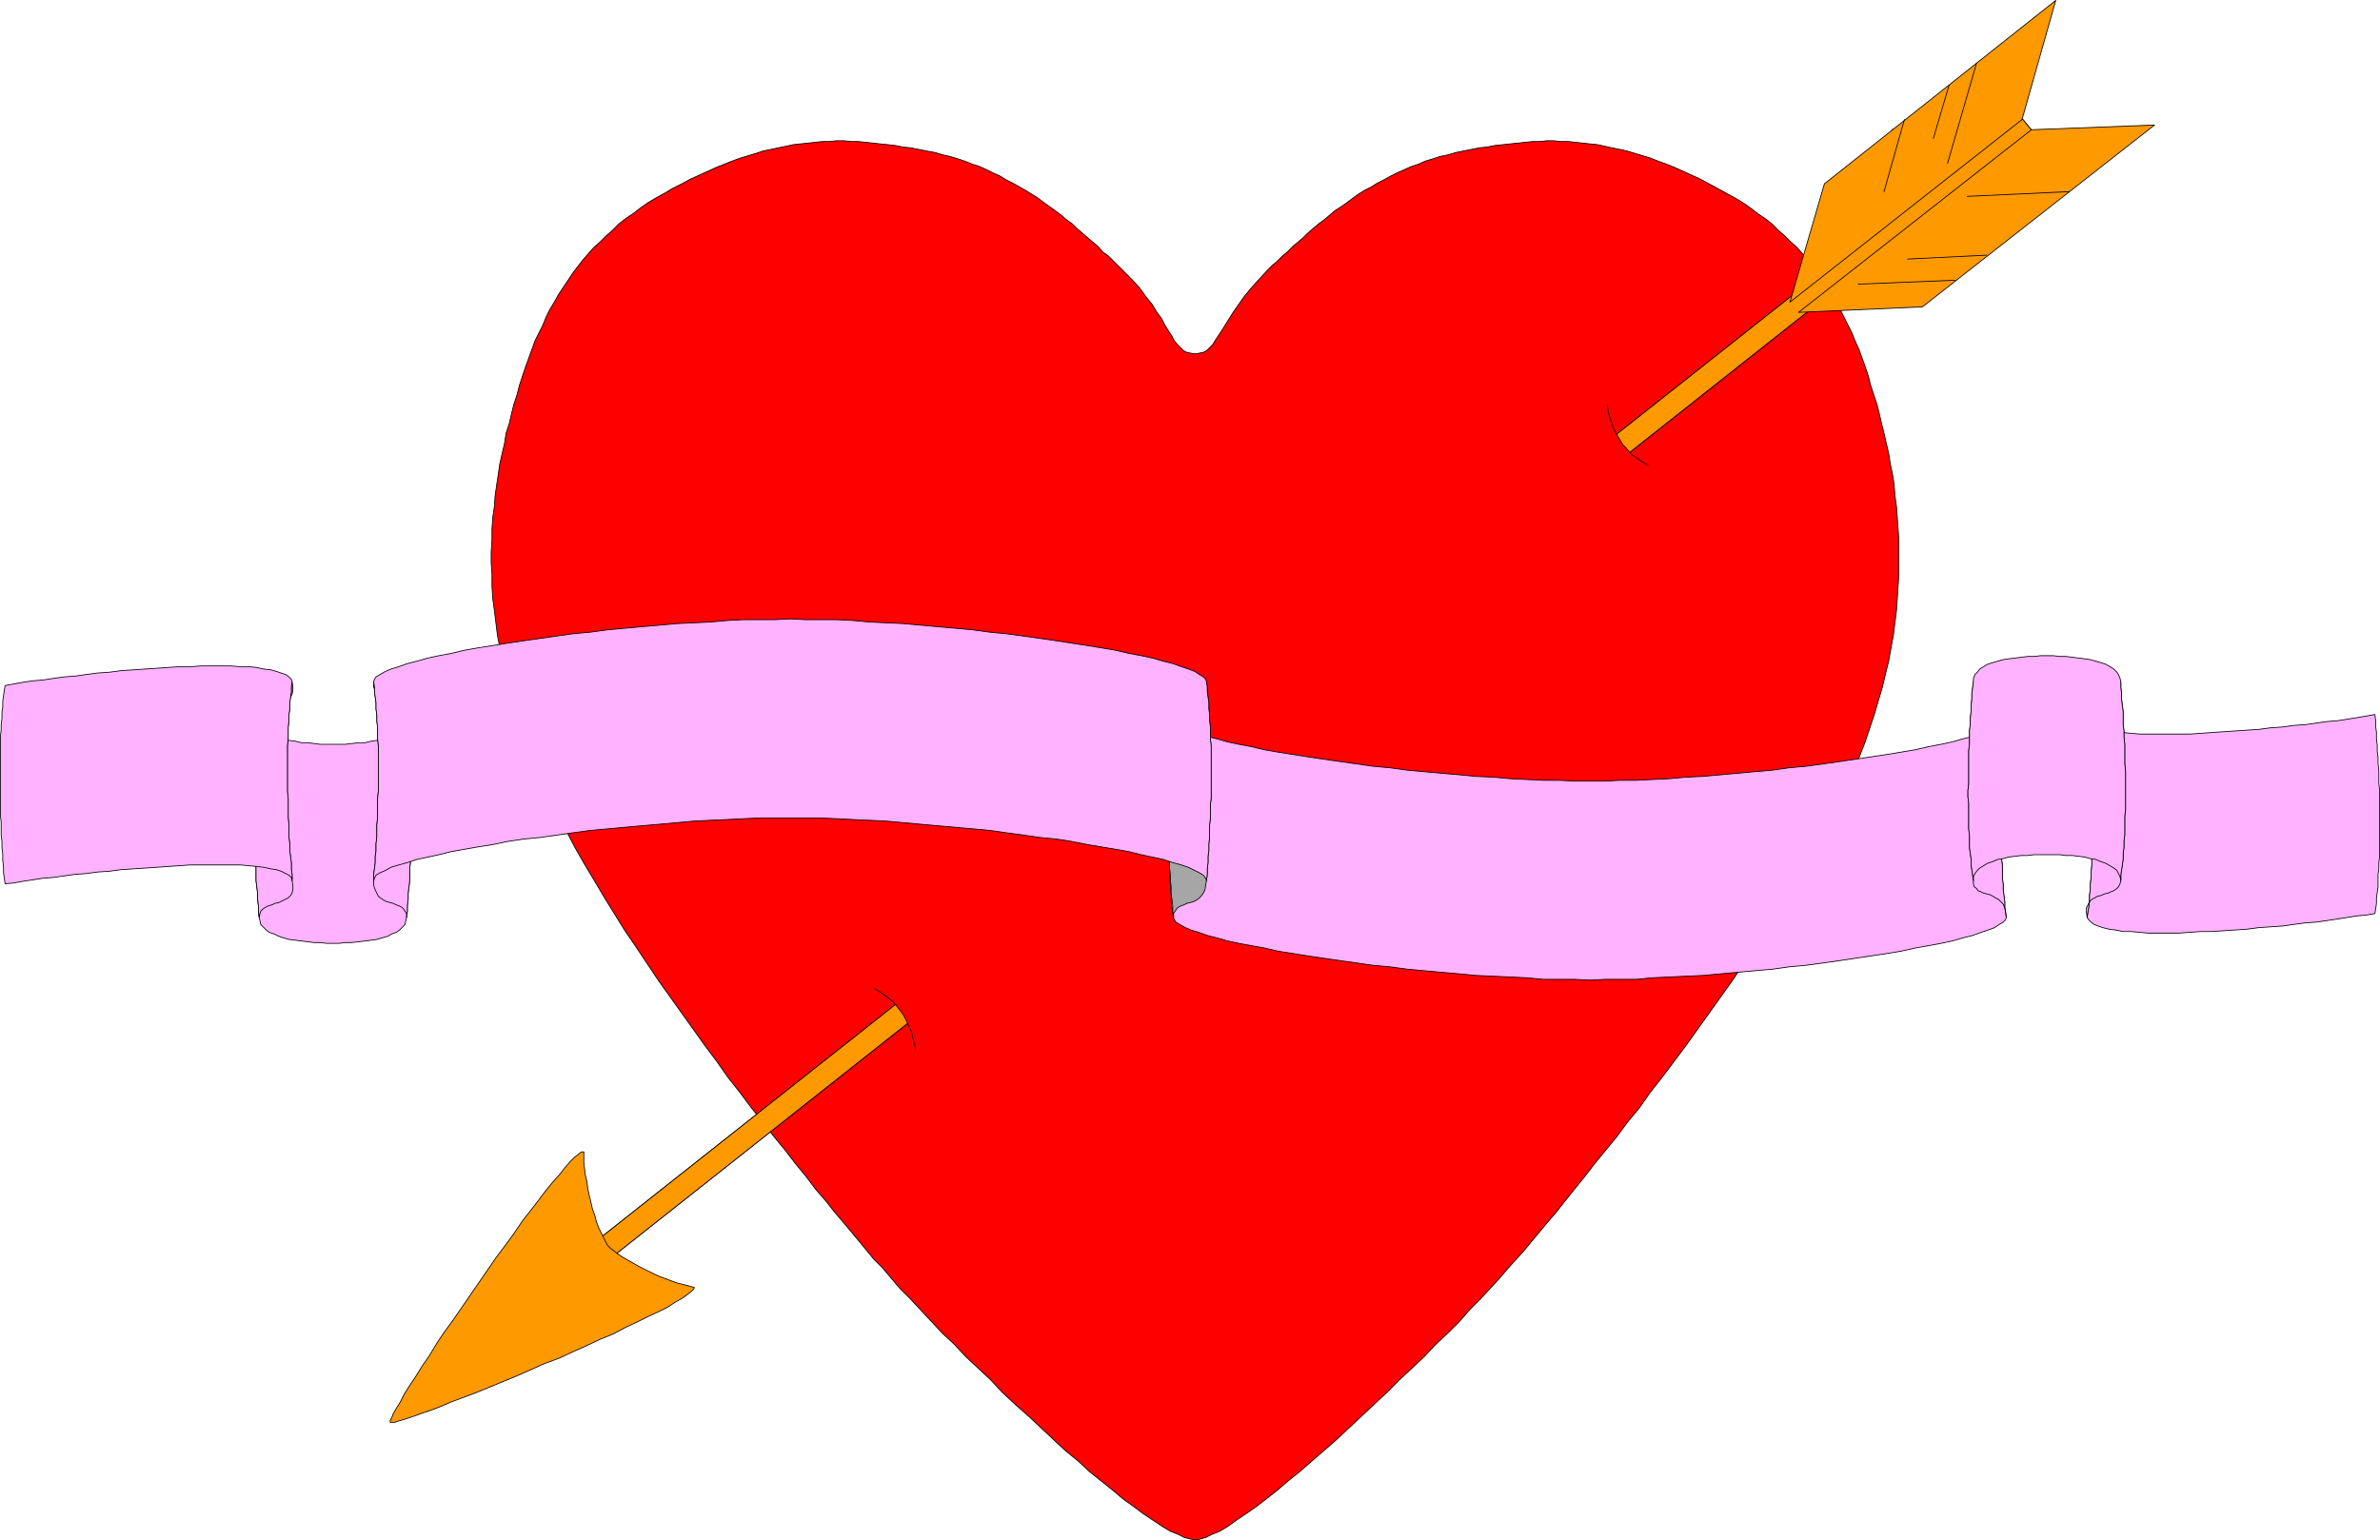 <?xml version="1.0" encoding="UTF-8" standalone="no"?>
<svg
   version="1.0"
   width="129.766mm"
   height="83.997mm"
   id="svg50"
   sodipodi:docname="Heart &amp; Arrow 01.wmf"
   xmlns:inkscape="http://www.inkscape.org/namespaces/inkscape"
   xmlns:sodipodi="http://sodipodi.sourceforge.net/DTD/sodipodi-0.dtd"
   xmlns="http://www.w3.org/2000/svg"
   xmlns:svg="http://www.w3.org/2000/svg">
  <sodipodi:namedview
     id="namedview50"
     pagecolor="#ffffff"
     bordercolor="#000000"
     borderopacity="0.25"
     inkscape:showpageshadow="2"
     inkscape:pageopacity="0.0"
     inkscape:pagecheckerboard="0"
     inkscape:deskcolor="#d1d1d1"
     inkscape:document-units="mm" />
  <defs
     id="defs1">
    <pattern
       id="WMFhbasepattern"
       patternUnits="userSpaceOnUse"
       width="6"
       height="6"
       x="0"
       y="0" />
  </defs>
  <path
     style="fill:#ff0000;fill-opacity:1;fill-rule:evenodd;stroke:none"
     d="m 246.359,72.945 0.808,-0.162 0.808,-0.162 0.646,-0.323 0.646,-0.646 0.646,-0.646 0.485,-0.808 0.646,-0.969 0.646,-0.969 0.808,-1.292 0.808,-1.292 0.808,-1.292 1.131,-1.616 1.131,-1.616 1.454,-1.777 1.616,-1.777 1.778,-1.939 0.97,-0.969 1.131,-0.969 0.97,-0.969 0.97,-0.808 1.131,-1.131 0.97,-0.808 1.131,-0.969 0.97,-0.969 1.131,-0.969 1.131,-0.969 1.131,-0.808 1.131,-0.969 1.131,-0.969 1.293,-0.808 1.131,-0.808 1.293,-0.969 1.131,-0.808 1.293,-0.808 1.293,-0.646 1.293,-0.808 1.293,-0.646 1.454,-0.808 1.293,-0.646 1.454,-0.646 1.454,-0.646 1.454,-0.485 1.454,-0.646 1.616,-0.485 1.454,-0.485 1.616,-0.323 1.616,-0.485 1.616,-0.323 1.616,-0.323 1.616,-0.323 1.616,-0.162 1.616,-0.323 1.616,-0.162 1.454,-0.162 1.616,-0.162 1.454,-0.162 1.616,-0.162 h 1.454 l 1.454,-0.162 h 1.454 l 1.454,0.162 h 1.616 l 1.454,0.162 1.454,0.162 1.454,0.162 1.616,0.162 1.454,0.323 1.454,0.323 1.616,0.323 1.454,0.323 1.616,0.485 1.616,0.485 1.616,0.485 1.616,0.646 1.778,0.646 1.616,0.646 1.778,0.808 1.778,0.808 1.778,0.808 1.778,0.969 1.778,0.969 1.778,0.969 1.778,0.969 1.616,0.969 1.616,1.131 1.454,1.131 1.454,0.969 1.454,1.131 1.293,1.292 1.293,1.131 1.293,1.292 1.293,1.131 1.131,1.292 1.131,1.292 0.97,1.454 1.131,1.292 0.97,1.454 0.97,1.454 0.97,1.454 0.808,1.454 0.808,1.616 0.808,1.616 0.808,1.616 0.808,1.616 0.646,1.616 0.808,1.777 0.646,1.777 0.646,1.777 0.646,1.939 0.485,1.939 0.646,1.939 0.646,1.939 0.485,1.939 0.485,2.1 0.485,1.939 0.485,2.1 0.485,2.1 0.323,2.1 0.485,2.262 0.323,2.1 0.162,2.262 0.323,2.262 0.162,2.262 0.162,2.262 0.162,2.262 v 2.423 2.423 2.262 l -0.162,2.585 -0.162,2.423 -0.162,2.423 -0.323,2.585 -0.323,2.585 -0.485,2.585 -0.485,2.747 -0.646,2.585 -0.646,2.747 -0.808,2.747 -0.808,2.747 -0.97,2.908 -0.97,2.908 -1.131,2.908 -1.293,2.908 -1.293,2.908 -1.454,3.231 -1.616,3.231 -1.616,3.231 -1.778,3.393 -1.939,3.393 -1.939,3.231 -2.101,3.554 -2.101,3.393 -2.262,3.393 -2.262,3.554 -2.262,3.393 -2.262,3.393 -2.424,3.393 -2.424,3.393 -2.424,3.393 -2.424,3.393 -2.424,3.231 -2.424,3.231 -2.424,3.07 -2.262,3.231 -2.424,2.908 -2.262,3.07 -2.262,2.747 -2.262,2.747 -2.101,2.747 -2.101,2.585 -1.939,2.423 -1.778,2.262 -1.939,2.262 -1.616,1.939 -1.616,1.939 -1.454,1.777 -1.616,1.777 -1.616,1.777 -1.778,2.1 -1.939,2.1 -1.939,2.1 -2.262,2.262 -2.101,2.423 -2.424,2.423 -2.424,2.262 -2.424,2.585 -2.586,2.423 -2.586,2.423 -2.586,2.585 -2.586,2.423 -2.586,2.423 -2.586,2.423 -2.586,2.423 -2.586,2.262 -2.424,2.1 -2.586,2.262 -2.424,1.939 -2.262,1.939 -2.262,1.777 -2.101,1.616 -2.101,1.454 -1.939,1.292 -1.778,1.292 -1.616,0.969 -1.616,0.646 -1.293,0.646 -1.131,0.323 -0.97,0.162 -0.97,-0.162 -1.293,-0.323 -1.293,-0.646 -1.616,-0.646 -1.616,-0.969 -1.939,-1.292 -1.939,-1.292 -1.939,-1.454 -2.262,-1.616 -2.101,-1.777 -2.424,-1.939 -2.424,-1.939 -2.424,-2.262 -2.586,-2.1 -2.424,-2.262 -2.586,-2.423 -2.586,-2.423 -2.747,-2.423 -2.586,-2.423 -2.424,-2.585 -2.586,-2.423 -2.586,-2.423 -2.424,-2.585 -2.424,-2.262 -2.262,-2.423 -2.262,-2.423 -2.101,-2.262 -2.101,-2.1 -1.778,-2.1 -1.778,-2.1 -1.778,-1.777 -1.454,-1.777 -1.454,-1.777 -1.616,-1.939 -1.616,-1.939 -1.939,-2.262 -1.778,-2.262 -2.101,-2.423 -1.939,-2.585 -2.262,-2.747 -2.101,-2.747 -2.262,-2.747 -2.424,-3.07 -2.262,-2.908 -2.424,-3.231 -2.424,-3.07 -2.262,-3.231 -2.424,-3.231 -2.424,-3.393 -2.424,-3.393 -2.424,-3.393 -2.424,-3.393 -2.262,-3.393 -2.262,-3.393 -2.424,-3.554 -2.101,-3.393 -2.101,-3.393 -2.101,-3.554 -1.939,-3.231 -1.939,-3.393 -1.778,-3.393 -1.778,-3.231 -1.616,-3.231 -1.454,-3.231 -1.293,-2.908 -1.131,-2.908 -1.131,-2.908 -0.97,-2.908 -0.97,-2.908 -0.808,-2.747 -0.808,-2.747 -0.646,-2.747 -0.646,-2.585 -0.485,-2.747 -0.485,-2.585 -0.323,-2.585 -0.323,-2.585 -0.323,-2.423 -0.162,-2.423 v -2.585 l -0.162,-2.262 v -2.423 l 0.162,-2.423 v -2.262 l 0.162,-2.262 0.323,-2.262 0.162,-2.262 0.323,-2.262 0.323,-2.1 0.323,-2.262 0.485,-2.1 0.485,-2.1 0.323,-2.1 0.646,-1.939 0.485,-2.1 0.485,-1.939 0.646,-1.939 0.485,-1.939 0.646,-1.939 0.646,-1.939 0.646,-1.777 0.646,-1.777 0.646,-1.777 0.808,-1.616 0.808,-1.616 0.646,-1.616 0.808,-1.616 0.97,-1.616 0.808,-1.454 0.97,-1.454 0.97,-1.454 0.97,-1.454 0.97,-1.292 1.131,-1.454 1.131,-1.292 1.131,-1.292 1.293,-1.131 1.293,-1.292 1.293,-1.131 1.293,-1.292 1.454,-1.131 1.454,-0.969 1.454,-1.131 1.616,-1.131 1.616,-0.969 1.778,-0.969 1.616,-0.969 1.939,-0.969 1.778,-0.969 1.778,-0.808 1.778,-0.808 1.778,-0.808 1.616,-0.646 1.616,-0.646 1.778,-0.646 1.616,-0.485 1.616,-0.485 1.454,-0.485 1.616,-0.323 1.454,-0.323 1.616,-0.323 1.454,-0.323 1.454,-0.162 1.616,-0.162 1.454,-0.162 1.454,-0.162 h 1.454 l 1.454,-0.162 h 1.616 l 1.454,0.162 h 1.454 l 1.616,0.162 1.454,0.162 1.454,0.162 1.616,0.162 1.454,0.162 1.616,0.323 1.616,0.162 1.616,0.323 1.616,0.323 1.778,0.323 1.616,0.485 1.454,0.323 1.616,0.485 1.454,0.485 1.616,0.646 1.454,0.485 1.454,0.646 1.293,0.646 1.454,0.646 1.293,0.808 1.293,0.646 1.454,0.808 1.131,0.646 1.293,0.808 1.293,0.808 1.293,0.969 1.131,0.808 1.131,0.808 1.293,0.969 1.131,0.969 1.131,0.808 0.97,0.969 1.131,0.969 1.131,0.969 1.131,0.969 0.97,0.808 0.97,1.131 1.131,0.808 0.97,0.969 0.97,0.969 0.97,0.969 1.939,1.939 1.616,1.777 1.293,1.777 1.293,1.616 0.97,1.616 0.97,1.292 0.646,1.292 0.808,1.292 0.646,0.969 0.485,0.969 0.646,0.808 0.646,0.646 0.646,0.646 0.646,0.323 0.808,0.162 z"
     id="path1" />
  <path
     style="fill:none;stroke:#000000;stroke-width:0.162px;stroke-linecap:round;stroke-linejoin:round;stroke-miterlimit:4;stroke-dasharray:none;stroke-opacity:1"
     d="m 246.359,72.945 v 0 l 0.808,-0.162 0.808,-0.162 0.646,-0.323 0.646,-0.646 0.646,-0.646 0.485,-0.808 0.646,-0.969 0.646,-0.969 0.808,-1.292 0.808,-1.292 0.808,-1.292 1.131,-1.616 1.131,-1.616 1.454,-1.777 1.616,-1.777 1.778,-1.939 v 0 l 0.97,-0.969 1.131,-0.969 0.97,-0.969 0.97,-0.808 1.131,-1.131 0.97,-0.808 1.131,-0.969 0.97,-0.969 1.131,-0.969 1.131,-0.969 1.131,-0.808 1.131,-0.969 1.131,-0.969 1.293,-0.808 1.131,-0.808 1.293,-0.969 1.131,-0.808 1.293,-0.808 1.293,-0.646 1.293,-0.808 1.293,-0.646 1.454,-0.808 1.293,-0.646 1.454,-0.646 1.454,-0.646 1.454,-0.485 1.454,-0.646 1.616,-0.485 1.454,-0.485 1.616,-0.323 1.616,-0.485 1.616,-0.323 v 0 l 1.616,-0.323 1.616,-0.323 1.616,-0.162 1.616,-0.323 1.616,-0.162 1.454,-0.162 1.616,-0.162 1.454,-0.162 1.616,-0.162 h 1.454 l 1.454,-0.162 h 1.454 l 1.454,0.162 h 1.616 l 1.454,0.162 1.454,0.162 1.454,0.162 1.616,0.162 1.454,0.323 1.454,0.323 1.616,0.323 1.454,0.323 1.616,0.485 1.616,0.485 1.616,0.485 1.616,0.646 1.778,0.646 1.616,0.646 1.778,0.808 1.778,0.808 1.778,0.808 1.778,0.969 v 0 l 1.778,0.969 1.778,0.969 1.778,0.969 1.616,0.969 1.616,1.131 1.454,1.131 1.454,0.969 1.454,1.131 1.293,1.292 1.293,1.131 1.293,1.292 1.293,1.131 1.131,1.292 1.131,1.292 0.97,1.454 1.131,1.292 0.97,1.454 0.97,1.454 0.97,1.454 0.808,1.454 0.808,1.616 0.808,1.616 0.808,1.616 0.808,1.616 0.646,1.616 0.808,1.777 0.646,1.777 0.646,1.777 0.646,1.939 0.485,1.939 0.646,1.939 0.646,1.939 v 0 l 0.485,1.939 0.485,2.1 0.485,1.939 0.485,2.1 0.485,2.1 0.323,2.1 0.485,2.262 0.323,2.1 0.162,2.262 0.323,2.262 0.162,2.262 0.162,2.262 0.162,2.262 v 2.423 2.423 2.262 l -0.162,2.585 -0.162,2.423 -0.162,2.423 -0.323,2.585 -0.323,2.585 -0.485,2.585 -0.485,2.747 -0.646,2.585 -0.646,2.747 -0.808,2.747 -0.808,2.747 -0.97,2.908 -0.97,2.908 -1.131,2.908 -1.293,2.908 -1.293,2.908 v 0 l -1.454,3.231 -1.616,3.231 -1.616,3.231 -1.778,3.393 -1.939,3.393 -1.939,3.231 -2.101,3.554 -2.101,3.393 -2.262,3.393 -2.262,3.554 -2.262,3.393 -2.262,3.393 -2.424,3.393 -2.424,3.393 -2.424,3.393 -2.424,3.393 -2.424,3.231 -2.424,3.231 -2.424,3.07 -2.262,3.231 -2.424,2.908 -2.262,3.07 -2.262,2.747 -2.262,2.747 -2.101,2.747 -2.101,2.585 -1.939,2.423 -1.778,2.262 -1.939,2.262 -1.616,1.939 -1.616,1.939 -1.454,1.777 v 0 l -1.616,1.777 -1.616,1.777 -1.778,2.1 -1.939,2.1 -1.939,2.1 -2.262,2.262 -2.101,2.423 -2.424,2.423 -2.424,2.262 -2.424,2.585 -2.586,2.423 -2.586,2.423 -2.586,2.585 -2.586,2.423 -2.586,2.423 -2.586,2.423 -2.586,2.423 -2.586,2.262 -2.424,2.1 -2.586,2.262 -2.424,1.939 -2.262,1.939 -2.262,1.777 -2.101,1.616 -2.101,1.454 -1.939,1.292 -1.778,1.292 -1.616,0.969 -1.616,0.646 -1.293,0.646 -1.131,0.323 -0.97,0.162 v 0 l -0.97,-0.162 -1.293,-0.323 -1.293,-0.646 -1.616,-0.646 -1.616,-0.969 -1.939,-1.292 -1.939,-1.292 -1.939,-1.454 -2.262,-1.616 -2.101,-1.777 -2.424,-1.939 -2.424,-1.939 -2.424,-2.262 -2.586,-2.1 -2.424,-2.262 -2.586,-2.423 -2.586,-2.423 -2.747,-2.423 -2.586,-2.423 -2.424,-2.585 -2.586,-2.423 -2.586,-2.423 -2.424,-2.585 -2.424,-2.262 -2.262,-2.423 -2.262,-2.423 -2.101,-2.262 -2.101,-2.1 -1.778,-2.1 -1.778,-2.1 -1.778,-1.777 -1.454,-1.777 v 0 l -1.454,-1.777 -1.616,-1.939 -1.616,-1.939 -1.939,-2.262 -1.778,-2.262 -2.101,-2.423 -1.939,-2.585 -2.262,-2.747 -2.101,-2.747 -2.262,-2.747 -2.424,-3.07 -2.262,-2.908 -2.424,-3.231 -2.424,-3.07 -2.262,-3.231 -2.424,-3.231 -2.424,-3.393 -2.424,-3.393 -2.424,-3.393 -2.424,-3.393 -2.262,-3.393 -2.262,-3.393 -2.424,-3.554 -2.101,-3.393 -2.101,-3.393 -2.101,-3.554 -1.939,-3.231 -1.939,-3.393 -1.778,-3.393 -1.778,-3.231 -1.616,-3.231 -1.454,-3.231 v 0 l -1.293,-2.908 -1.131,-2.908 -1.131,-2.908 -0.97,-2.908 -0.97,-2.908 -0.808,-2.747 -0.808,-2.747 -0.646,-2.747 -0.646,-2.585 -0.485,-2.747 -0.485,-2.585 -0.323,-2.585 -0.323,-2.585 -0.323,-2.423 -0.162,-2.423 v -2.585 l -0.162,-2.262 v -2.423 l 0.162,-2.423 v -2.262 l 0.162,-2.262 0.323,-2.262 0.162,-2.262 0.323,-2.262 0.323,-2.1 0.323,-2.262 0.485,-2.1 0.485,-2.1 0.323,-2.1 0.646,-1.939 0.485,-2.1 0.485,-1.939 v 0 l 0.646,-1.939 0.485,-1.939 0.646,-1.939 0.646,-1.939 0.646,-1.777 0.646,-1.777 0.646,-1.777 0.808,-1.616 0.808,-1.616 0.646,-1.616 0.808,-1.616 0.97,-1.616 0.808,-1.454 0.97,-1.454 0.97,-1.454 0.97,-1.454 0.97,-1.292 1.131,-1.454 1.131,-1.292 1.131,-1.292 1.293,-1.131 1.293,-1.292 1.293,-1.131 1.293,-1.292 1.454,-1.131 1.454,-0.969 1.454,-1.131 1.616,-1.131 1.616,-0.969 1.778,-0.969 1.616,-0.969 1.939,-0.969 v 0 l 1.778,-0.969 1.778,-0.808 1.778,-0.808 1.778,-0.808 1.616,-0.646 1.616,-0.646 1.778,-0.646 1.616,-0.485 1.616,-0.485 1.454,-0.485 1.616,-0.323 1.454,-0.323 1.616,-0.323 1.454,-0.323 1.454,-0.162 1.616,-0.162 1.454,-0.162 1.454,-0.162 h 1.454 l 1.454,-0.162 h 1.616 l 1.454,0.162 h 1.454 l 1.616,0.162 1.454,0.162 1.454,0.162 1.616,0.162 1.454,0.162 1.616,0.323 1.616,0.162 1.616,0.323 1.616,0.323 v 0 l 1.778,0.323 1.616,0.485 1.454,0.323 1.616,0.485 1.454,0.485 1.616,0.646 1.454,0.485 1.454,0.646 1.293,0.646 1.454,0.646 1.293,0.808 1.293,0.646 1.454,0.808 1.131,0.646 1.293,0.808 1.293,0.808 1.293,0.969 1.131,0.808 1.131,0.808 1.293,0.969 1.131,0.969 1.131,0.808 0.97,0.969 1.131,0.969 1.131,0.969 1.131,0.969 0.97,0.808 0.97,1.131 1.131,0.808 0.97,0.969 0.97,0.969 0.97,0.969 v 0 l 1.939,1.939 1.616,1.777 1.293,1.777 1.293,1.616 0.97,1.616 0.97,1.292 0.646,1.292 0.808,1.292 0.646,0.969 0.485,0.969 0.646,0.808 0.646,0.646 0.646,0.646 0.646,0.323 0.808,0.162 0.97,0.162"
     id="path2" />
  <path
     style="fill:none;stroke:#000000;stroke-width:0.162px;stroke-linecap:round;stroke-linejoin:round;stroke-miterlimit:4;stroke-dasharray:none;stroke-opacity:1"
     d="m 385.82,41.117 4.202,-14.541"
     id="path3" />
  <path
     style="fill:#ff9900;fill-opacity:1;fill-rule:evenodd;stroke:none"
     d="m 416.2,23.83 -300.091,237.334 2.909,3.554 300.091,-237.334 z"
     id="path4" />
  <path
     style="fill:none;stroke:#000000;stroke-width:0.162px;stroke-linecap:round;stroke-linejoin:round;stroke-miterlimit:4;stroke-dasharray:none;stroke-opacity:1"
     d="m 416.2,23.83 -300.091,237.334 2.909,3.554 300.091,-237.334 -2.909,-3.554"
     id="path5" />
  <path
     style="fill:#ff9900;fill-opacity:1;fill-rule:evenodd;stroke:none"
     d="m 416.2,23.83 -300.091,237.334 2.909,3.554 300.091,-237.334 z"
     id="path6" />
  <path
     style="fill:none;stroke:#000000;stroke-width:0.162px;stroke-linecap:round;stroke-linejoin:round;stroke-miterlimit:4;stroke-dasharray:none;stroke-opacity:1"
     d="m 416.2,23.83 -300.091,237.334 2.909,3.554 300.091,-237.334 -2.909,-3.554"
     id="path7" />
  <path
     style="fill:#ff9900;fill-opacity:1;fill-rule:evenodd;stroke:none"
     d="m 370.629,64.382 25.533,-1.131 47.834,-37.482 -25.371,0.969 z"
     id="path8" />
  <path
     style="fill:none;stroke:#000000;stroke-width:0.162px;stroke-linecap:round;stroke-linejoin:round;stroke-miterlimit:4;stroke-dasharray:none;stroke-opacity:1"
     d="m 370.629,64.382 25.533,-1.131 47.834,-37.482 -25.371,0.969 -47.995,37.644"
     id="path9" />
  <path
     style="fill:#ff9900;fill-opacity:1;fill-rule:evenodd;stroke:none"
     d="m 382.911,58.566 20.038,-0.808 z"
     id="path10" />
  <path
     style="fill:none;stroke:#000000;stroke-width:0.162px;stroke-linecap:round;stroke-linejoin:round;stroke-miterlimit:4;stroke-dasharray:none;stroke-opacity:1"
     d="m 382.911,58.566 20.038,-0.808"
     id="path11" />
  <path
     style="fill:#ff9900;fill-opacity:1;fill-rule:evenodd;stroke:none"
     d="M 368.852,62.282 375.962,37.886 423.634,0.081 416.685,24.638 Z"
     id="path12" />
  <path
     style="fill:none;stroke:#000000;stroke-width:0.162px;stroke-linecap:round;stroke-linejoin:round;stroke-miterlimit:4;stroke-dasharray:none;stroke-opacity:1"
     d="M 368.852,62.282 375.962,37.886 423.634,0.081 416.685,24.638 368.852,62.282"
     id="path13" />
  <path
     style="fill:#ff9900;fill-opacity:1;fill-rule:evenodd;stroke:none"
     d="m 388.244,39.502 4.202,-14.864 z"
     id="path14" />
  <path
     style="fill:none;stroke:#000000;stroke-width:0.162px;stroke-linecap:round;stroke-linejoin:round;stroke-miterlimit:4;stroke-dasharray:none;stroke-opacity:1"
     d="m 388.244,39.502 4.202,-14.864"
     id="path15" />
  <path
     style="fill:#ff9900;fill-opacity:1;fill-rule:evenodd;stroke:none"
     d="m 398.424,28.516 3.232,-10.986 z"
     id="path16" />
  <path
     style="fill:none;stroke:#000000;stroke-width:0.162px;stroke-linecap:round;stroke-linejoin:round;stroke-miterlimit:4;stroke-dasharray:none;stroke-opacity:1"
     d="m 398.424,28.516 3.232,-10.986"
     id="path17" />
  <path
     style="fill:#ff9900;fill-opacity:1;fill-rule:evenodd;stroke:none"
     d="m 401.333,33.686 5.979,-20.68 z"
     id="path18" />
  <path
     style="fill:none;stroke:#000000;stroke-width:0.162px;stroke-linecap:round;stroke-linejoin:round;stroke-miterlimit:4;stroke-dasharray:none;stroke-opacity:1"
     d="m 401.333,33.686 5.979,-20.68"
     id="path19" />
  <path
     style="fill:#ff9900;fill-opacity:1;fill-rule:evenodd;stroke:none"
     d="m 393.092,53.396 16.322,-0.808 z"
     id="path20" />
  <path
     style="fill:none;stroke:#000000;stroke-width:0.162px;stroke-linecap:round;stroke-linejoin:round;stroke-miterlimit:4;stroke-dasharray:none;stroke-opacity:1"
     d="m 393.092,53.396 16.322,-0.808"
     id="path21" />
  <path
     style="fill:#ff9900;fill-opacity:1;fill-rule:evenodd;stroke:none"
     d="M 405.373,40.471 426.381,39.502 Z"
     id="path22" />
  <path
     style="fill:none;stroke:#000000;stroke-width:0.162px;stroke-linecap:round;stroke-linejoin:round;stroke-miterlimit:4;stroke-dasharray:none;stroke-opacity:1"
     d="M 405.373,40.471 426.381,39.502"
     id="path23" />
  <path
     style="fill:#ff9900;fill-opacity:1;fill-rule:evenodd;stroke:none"
     d="m 125.159,256.641 -0.323,-0.646 -0.485,-0.969 -0.485,-0.969 -0.485,-0.969 -0.485,-1.292 -0.323,-1.292 -0.485,-1.292 -0.323,-1.454 -0.323,-1.292 -0.323,-1.454 -0.162,-1.454 -0.323,-1.292 -0.162,-1.292 -0.162,-1.292 v -1.292 -0.969 h -0.485 l -0.646,0.485 -0.808,0.646 -0.808,0.808 -1.131,1.292 -1.131,1.454 -1.454,1.616 -1.454,1.777 -1.454,1.939 -1.616,2.1 -1.778,2.262 -1.616,2.423 -1.778,2.423 -1.939,2.585 -1.778,2.585 -1.778,2.585 -1.778,2.585 -1.778,2.585 -1.778,2.585 -1.778,2.423 -1.616,2.423 -1.454,2.423 -1.454,2.1 -1.293,2.1 -1.293,1.939 -1.131,1.777 -0.808,1.616 -0.808,1.292 -0.646,1.131 -0.323,0.808 -0.323,0.646 v 0.323 h 0.323 0.646 l 0.97,-0.323 1.131,-0.323 1.454,-0.485 1.778,-0.646 1.939,-0.646 2.101,-0.808 2.262,-0.969 2.586,-0.969 2.586,-0.969 2.747,-1.131 2.747,-1.131 2.747,-1.131 2.909,-1.292 2.909,-1.292 3.07,-1.131 2.747,-1.292 2.909,-1.292 2.747,-1.292 2.747,-1.131 2.424,-1.292 2.424,-1.131 2.262,-1.131 2.101,-0.969 1.939,-0.969 1.454,-0.969 1.454,-0.808 1.131,-0.808 0.808,-0.646 0.485,-0.485 0.162,-0.323 -1.131,-0.323 -1.293,-0.323 -1.293,-0.323 -1.293,-0.485 -1.293,-0.485 -1.293,-0.485 -1.293,-0.646 -1.293,-0.646 -1.293,-0.646 -1.131,-0.646 -1.131,-0.646 -1.131,-0.646 -0.97,-0.646 -0.808,-0.646 -0.646,-0.485 z"
     id="path24" />
  <path
     style="fill:none;stroke:#000000;stroke-width:0.162px;stroke-linecap:round;stroke-linejoin:round;stroke-miterlimit:4;stroke-dasharray:none;stroke-opacity:1"
     d="m 125.159,256.641 v 0 l -0.323,-0.646 -0.485,-0.969 -0.485,-0.969 -0.485,-0.969 -0.485,-1.292 -0.323,-1.292 -0.485,-1.292 -0.323,-1.454 -0.323,-1.292 -0.323,-1.454 -0.162,-1.454 -0.323,-1.292 -0.162,-1.292 -0.162,-1.292 v -1.292 -0.969 0 h -0.485 l -0.646,0.485 -0.808,0.646 -0.808,0.808 -1.131,1.292 -1.131,1.454 -1.454,1.616 -1.454,1.777 -1.454,1.939 -1.616,2.1 -1.778,2.262 -1.616,2.423 -1.778,2.423 -1.939,2.585 -1.778,2.585 -1.778,2.585 -1.778,2.585 -1.778,2.585 -1.778,2.585 -1.778,2.423 -1.616,2.423 -1.454,2.423 -1.454,2.1 -1.293,2.1 -1.293,1.939 -1.131,1.777 -0.808,1.616 -0.808,1.292 -0.646,1.131 -0.323,0.808 -0.323,0.646 v 0.323 0 h 0.323 0.646 l 0.97,-0.323 1.131,-0.323 1.454,-0.485 1.778,-0.646 1.939,-0.646 2.101,-0.808 2.262,-0.969 2.586,-0.969 2.586,-0.969 2.747,-1.131 2.747,-1.131 2.747,-1.131 2.909,-1.292 2.909,-1.292 3.07,-1.131 2.747,-1.292 2.909,-1.292 2.747,-1.292 2.747,-1.131 2.424,-1.292 2.424,-1.131 2.262,-1.131 2.101,-0.969 1.939,-0.969 1.454,-0.969 1.454,-0.808 1.131,-0.808 0.808,-0.646 0.485,-0.485 0.162,-0.323 v 0 l -1.131,-0.323 -1.293,-0.323 -1.293,-0.323 -1.293,-0.485 -1.293,-0.485 -1.293,-0.485 -1.293,-0.646 -1.293,-0.646 -1.293,-0.646 -1.131,-0.646 -1.131,-0.646 -1.131,-0.646 -0.97,-0.646 -0.808,-0.646 -0.646,-0.485 -0.646,-0.646"
     id="path25" />
  <path
     style="fill:#ff0000;fill-opacity:1;fill-rule:evenodd;stroke:none"
     d="m 331.199,83.285 0.162,1.131 0.162,0.969 0.323,0.969 0.323,0.969 0.323,0.969 0.485,0.969 0.485,0.808 0.485,0.808 0.485,0.808 0.646,0.646 0.646,0.808 0.646,0.646 0.808,0.485 0.808,0.646 0.808,0.485 0.808,0.485 -150.934,120.525 -0.162,-1.131 -0.323,-0.969 -0.162,-0.969 -0.323,-0.969 -0.485,-0.969 -0.323,-0.808 -0.485,-0.969 -0.485,-0.808 -0.646,-0.808 -0.485,-0.646 -0.646,-0.808 -0.808,-0.646 -0.646,-0.485 -0.808,-0.646 -0.808,-0.485 -0.808,-0.485 z"
     id="path26" />
  <path
     style="fill:none;stroke:#000000;stroke-width:0.162px;stroke-linecap:round;stroke-linejoin:round;stroke-miterlimit:4;stroke-dasharray:none;stroke-opacity:1"
     d="m 331.199,83.285 v 0 l 0.162,1.131 0.162,0.969 0.323,0.969 0.323,0.969 0.323,0.969 0.485,0.969 0.485,0.808 0.485,0.808 0.485,0.808 0.646,0.646 0.646,0.808 0.646,0.646 0.808,0.485 0.808,0.646 0.808,0.485 0.808,0.485"
     id="path27" />
  <path
     style="fill:none;stroke:#000000;stroke-width:0.162px;stroke-linecap:round;stroke-linejoin:round;stroke-miterlimit:4;stroke-dasharray:none;stroke-opacity:1"
     d="m 188.668,216.412 v 0 l -0.162,-1.131 -0.323,-0.969 -0.162,-0.969 -0.323,-0.969 -0.485,-0.969 -0.323,-0.808 -0.485,-0.969 -0.485,-0.808 -0.646,-0.808 -0.485,-0.646 -0.646,-0.808 -0.808,-0.646 -0.646,-0.485 -0.808,-0.646 -0.808,-0.485 -0.808,-0.485"
     id="path28" />
  <path
     style="fill:#ffb2ff;fill-opacity:1;fill-rule:evenodd;stroke:none"
     d="m 241.834,148.071 0.162,0.485 0.323,0.485 0.808,0.646 1.131,0.485 1.131,0.485 1.616,0.646 1.778,0.485 1.939,0.485 2.262,0.646 2.262,0.485 2.586,0.485 2.747,0.646 2.747,0.485 3.07,0.485 3.07,0.485 3.232,0.485 3.394,0.485 3.394,0.485 3.394,0.485 3.555,0.323 3.555,0.485 3.555,0.323 3.555,0.323 3.717,0.323 3.394,0.323 3.555,0.162 3.555,0.323 3.394,0.162 3.394,0.162 h 3.232 l 3.232,0.162 h 3.07 3.07 l 3.07,-0.162 h 3.394 l 3.232,-0.162 3.394,-0.162 3.555,-0.323 3.555,-0.162 3.555,-0.323 3.555,-0.323 3.555,-0.323 3.717,-0.323 3.394,-0.485 3.555,-0.323 3.555,-0.485 3.394,-0.485 3.232,-0.485 3.232,-0.485 3.232,-0.485 2.909,-0.485 2.909,-0.485 2.747,-0.646 2.586,-0.485 2.262,-0.485 2.262,-0.646 1.939,-0.485 1.778,-0.485 1.454,-0.646 1.293,-0.485 0.97,-0.485 0.808,-0.646 0.485,-0.485 0.162,-0.485 -0.162,1.292 v 1.131 l -0.162,1.292 v 1.292 l -0.162,1.131 -0.162,1.292 v 1.454 1.292 l -0.162,1.292 v 1.454 l -0.162,1.292 v 1.454 1.292 1.292 1.454 1.292 1.454 1.292 1.454 1.292 1.292 1.292 l 0.162,1.292 v 1.292 1.292 l 0.162,1.292 v 1.131 l 0.162,1.131 0.162,1.292 v 1.131 l 0.162,0.969 0.162,1.131 -0.162,0.485 -0.485,0.485 -0.808,0.485 -0.97,0.646 -1.293,0.485 -1.454,0.485 -1.778,0.646 -1.939,0.485 -2.262,0.646 -2.262,0.485 -2.586,0.485 -2.747,0.485 -2.909,0.646 -2.909,0.485 -3.232,0.485 -3.232,0.485 -3.232,0.485 -3.394,0.485 -3.555,0.485 -3.555,0.323 -3.394,0.485 -3.717,0.323 -3.555,0.323 -3.555,0.323 -3.555,0.323 -3.555,0.162 -3.555,0.162 -3.394,0.162 -3.232,0.323 h -3.394 -3.07 l -3.07,0.162 -3.07,-0.162 h -3.232 -3.232 l -3.394,-0.323 -3.394,-0.162 -3.555,-0.162 -3.555,-0.162 -3.394,-0.323 -3.717,-0.323 -3.555,-0.323 -3.555,-0.323 -3.555,-0.485 -3.555,-0.323 -3.394,-0.485 -3.394,-0.485 -3.394,-0.485 -3.232,-0.485 -3.07,-0.485 -3.07,-0.485 -2.747,-0.646 -2.747,-0.485 -2.586,-0.485 -2.262,-0.485 -2.262,-0.646 -1.939,-0.485 -1.778,-0.646 -1.616,-0.485 -1.131,-0.485 -1.131,-0.646 -0.808,-0.485 -0.323,-0.485 -0.162,-0.485 -0.162,-1.131 -0.162,-0.969 -0.162,-1.131 v -1.292 l -0.162,-1.131 v -1.131 l -0.162,-1.292 v -1.292 -1.292 l -0.162,-1.292 v -1.292 -1.292 -1.292 -1.454 -1.292 -1.454 -1.292 -1.454 -1.292 -1.292 -1.454 l 0.162,-1.292 v -1.454 -1.292 l 0.162,-1.292 v -1.454 l 0.162,-1.292 v -1.131 l 0.162,-1.292 0.162,-1.292 v -1.131 z"
     id="path29" />
  <path
     style="fill:none;stroke:#000000;stroke-width:0.162px;stroke-linecap:round;stroke-linejoin:round;stroke-miterlimit:4;stroke-dasharray:none;stroke-opacity:1"
     d="m 241.834,148.071 v 0 l 0.162,0.485 0.323,0.485 0.808,0.646 1.131,0.485 1.131,0.485 1.616,0.646 1.778,0.485 1.939,0.485 2.262,0.646 2.262,0.485 2.586,0.485 2.747,0.646 2.747,0.485 3.07,0.485 3.07,0.485 3.232,0.485 3.394,0.485 3.394,0.485 3.394,0.485 3.555,0.323 3.555,0.485 3.555,0.323 3.555,0.323 3.717,0.323 3.394,0.323 3.555,0.162 3.555,0.323 3.394,0.162 3.394,0.162 h 3.232 l 3.232,0.162 h 3.07 v 0 h 3.07 l 3.07,-0.162 h 3.394 l 3.232,-0.162 3.394,-0.162 3.555,-0.323 3.555,-0.162 3.555,-0.323 3.555,-0.323 3.555,-0.323 3.717,-0.323 3.394,-0.485 3.555,-0.323 3.555,-0.485 3.394,-0.485 3.232,-0.485 3.232,-0.485 3.232,-0.485 2.909,-0.485 2.909,-0.485 2.747,-0.646 2.586,-0.485 2.262,-0.485 2.262,-0.646 1.939,-0.485 1.778,-0.485 1.454,-0.646 1.293,-0.485 0.97,-0.485 0.808,-0.646 0.485,-0.485 0.162,-0.485 v 0 l -0.162,1.292 v 1.131 l -0.162,1.292 v 1.292 l -0.162,1.131 -0.162,1.292 v 1.454 1.292 l -0.162,1.292 v 1.454 l -0.162,1.292 v 1.454 1.292 1.292 1.454 1.292 1.454 1.292 1.454 1.292 1.292 1.292 l 0.162,1.292 v 1.292 1.292 l 0.162,1.292 v 1.131 l 0.162,1.131 0.162,1.292 v 1.131 l 0.162,0.969 0.162,1.131 v 0 l -0.162,0.485 -0.485,0.485 -0.808,0.485 -0.97,0.646 -1.293,0.485 -1.454,0.485 -1.778,0.646 -1.939,0.485 -2.262,0.646 -2.262,0.485 -2.586,0.485 -2.747,0.485 -2.909,0.646 -2.909,0.485 -3.232,0.485 -3.232,0.485 -3.232,0.485 -3.394,0.485 -3.555,0.485 -3.555,0.323 -3.394,0.485 -3.717,0.323 -3.555,0.323 -3.555,0.323 -3.555,0.323 -3.555,0.162 -3.555,0.162 -3.394,0.162 -3.232,0.323 h -3.394 -3.07 l -3.07,0.162 v 0 l -3.07,-0.162 h -3.232 -3.232 l -3.394,-0.323 -3.394,-0.162 -3.555,-0.162 -3.555,-0.162 -3.394,-0.323 -3.717,-0.323 -3.555,-0.323 -3.555,-0.323 -3.555,-0.485 -3.555,-0.323 -3.394,-0.485 -3.394,-0.485 -3.394,-0.485 -3.232,-0.485 -3.07,-0.485 -3.07,-0.485 -2.747,-0.646 -2.747,-0.485 -2.586,-0.485 -2.262,-0.485 -2.262,-0.646 -1.939,-0.485 -1.778,-0.646 -1.616,-0.485 -1.131,-0.485 -1.131,-0.646 -0.808,-0.485 -0.323,-0.485 -0.162,-0.485 v 0 l -0.162,-1.131 -0.162,-0.969 -0.162,-1.131 v -1.292 l -0.162,-1.131 v -1.131 l -0.162,-1.292 v -1.292 -1.292 l -0.162,-1.292 v -1.292 -1.292 -1.292 -1.454 -1.292 -1.454 -1.292 -1.454 -1.292 -1.292 -1.454 l 0.162,-1.292 v -1.454 -1.292 l 0.162,-1.292 v -1.454 l 0.162,-1.292 v -1.131 l 0.162,-1.292 0.162,-1.292 v -1.131 l 0.162,-1.292"
     id="path30" />
  <path
     style="fill:#ffb2ff;fill-opacity:1;fill-rule:evenodd;stroke:none"
     d="m 430.098,148.071 0.323,0.485 0.485,0.485 0.646,0.485 0.808,0.323 0.97,0.485 1.293,0.162 1.293,0.323 1.616,0.162 1.616,0.162 1.778,0.162 h 1.778 2.101 1.939 2.262 2.262 l 2.262,-0.162 2.262,-0.162 2.424,-0.162 2.424,-0.162 2.424,-0.162 2.424,-0.162 2.424,-0.323 2.424,-0.162 2.262,-0.323 2.424,-0.162 2.262,-0.323 2.262,-0.323 2.101,-0.162 2.101,-0.323 1.939,-0.323 1.939,-0.323 1.778,-0.323 0.162,1.292 v 1.131 l 0.162,1.292 v 1.292 l 0.162,1.292 v 1.292 l 0.162,1.292 v 1.292 l 0.162,1.292 v 1.454 1.292 l 0.162,1.454 v 1.292 1.454 1.292 1.454 1.292 1.454 1.292 1.292 1.292 1.454 l -0.162,1.292 v 1.292 l -0.162,1.131 v 1.292 1.292 l -0.162,1.131 -0.162,1.131 v 1.131 l -0.162,1.131 -0.162,0.969 -1.778,0.323 -1.939,0.162 -1.939,0.323 -2.101,0.323 -2.101,0.323 -2.262,0.323 -2.262,0.162 -2.424,0.323 -2.262,0.323 -2.424,0.162 -2.424,0.162 -2.424,0.323 -2.424,0.162 -2.424,0.162 -2.424,0.162 h -2.262 l -2.262,0.162 -2.262,0.162 h -2.262 -1.939 -2.101 l -1.778,-0.162 -1.778,-0.162 h -1.616 l -1.616,-0.323 -1.293,-0.162 -1.293,-0.323 -0.97,-0.323 -0.808,-0.323 -0.646,-0.485 -0.485,-0.485 -0.323,-0.485 0.162,-1.131 0.162,-0.969 0.162,-1.131 v -1.292 l 0.162,-1.131 v -1.131 l 0.162,-1.292 v -1.292 l 0.162,-1.292 v -1.292 -1.292 -1.292 -1.292 -1.454 -1.292 -1.454 -1.292 -1.454 -1.292 -1.292 -1.454 l -0.162,-1.292 v -1.454 -1.292 l -0.162,-1.292 v -1.454 l -0.162,-1.292 v -1.131 l -0.162,-1.292 v -1.292 l -0.162,-1.131 z"
     id="path31" />
  <path
     style="fill:none;stroke:#000000;stroke-width:0.162px;stroke-linecap:round;stroke-linejoin:round;stroke-miterlimit:4;stroke-dasharray:none;stroke-opacity:1"
     d="m 430.098,148.071 v 0 l 0.323,0.485 0.485,0.485 0.646,0.485 0.808,0.323 0.97,0.485 1.293,0.162 1.293,0.323 1.616,0.162 1.616,0.162 1.778,0.162 h 1.778 2.101 1.939 2.262 2.262 l 2.262,-0.162 2.262,-0.162 2.424,-0.162 2.424,-0.162 2.424,-0.162 2.424,-0.162 2.424,-0.323 2.424,-0.162 2.262,-0.323 2.424,-0.162 2.262,-0.323 2.262,-0.323 2.101,-0.162 2.101,-0.323 1.939,-0.323 1.939,-0.323 1.778,-0.323 v 0 l 0.162,1.292 v 1.131 l 0.162,1.292 v 1.292 l 0.162,1.292 v 1.292 l 0.162,1.292 v 1.292 l 0.162,1.292 v 1.454 1.292 l 0.162,1.454 v 1.292 1.454 1.292 1.454 1.292 1.454 1.292 1.292 1.292 1.454 l -0.162,1.292 v 1.292 l -0.162,1.131 v 1.292 1.292 l -0.162,1.131 -0.162,1.131 v 1.131 l -0.162,1.131 -0.162,0.969 v 0 l -1.778,0.323 -1.939,0.162 -1.939,0.323 -2.101,0.323 -2.101,0.323 -2.262,0.323 -2.262,0.162 -2.424,0.323 -2.262,0.323 -2.424,0.162 -2.424,0.162 -2.424,0.323 -2.424,0.162 -2.424,0.162 -2.424,0.162 h -2.262 l -2.262,0.162 -2.262,0.162 h -2.262 -1.939 -2.101 l -1.778,-0.162 -1.778,-0.162 h -1.616 l -1.616,-0.323 -1.293,-0.162 -1.293,-0.323 -0.97,-0.323 -0.808,-0.323 -0.646,-0.485 -0.485,-0.485 -0.323,-0.485 v 0 l 0.162,-1.131 0.162,-0.969 0.162,-1.131 v -1.292 l 0.162,-1.131 v -1.131 l 0.162,-1.292 v -1.292 l 0.162,-1.292 v -1.292 -1.292 -1.292 -1.292 -1.454 -1.292 -1.454 -1.292 -1.454 -1.292 -1.292 -1.454 l -0.162,-1.292 v -1.454 -1.292 l -0.162,-1.292 v -1.454 l -0.162,-1.292 v -1.131 l -0.162,-1.292 v -1.292 l -0.162,-1.131 -0.162,-1.292"
     id="path32" />
  <path
     style="fill:#ffb2ff;fill-opacity:1;fill-rule:evenodd;stroke:none"
     d="m 83.79,189.108 -0.162,0.646 -0.162,0.808 -0.485,0.485 -0.646,0.646 -0.646,0.485 -0.97,0.323 -0.808,0.485 -1.131,0.323 -1.131,0.323 -1.131,0.162 -1.293,0.162 -1.293,0.162 -1.454,0.162 H 71.185 l -1.293,0.162 h -1.293 -1.293 l -1.293,-0.162 h -1.293 l -1.293,-0.162 -1.293,-0.162 -1.293,-0.162 -1.293,-0.162 -1.131,-0.323 -0.97,-0.323 -0.97,-0.485 -0.97,-0.323 -0.646,-0.485 -0.646,-0.646 -0.485,-0.485 -0.162,-0.808 -0.162,-0.646 -0.162,-1.292 v -1.131 l -0.162,-1.292 v -1.292 l -0.162,-1.292 -0.162,-1.292 v -1.292 -1.292 l -0.162,-1.292 v -1.454 -1.292 -1.454 l -0.162,-1.292 v -1.454 -1.292 -1.454 -1.292 -1.454 -1.292 -1.292 -1.292 l 0.162,-1.292 v -1.292 -1.454 -1.131 l 0.162,-1.292 v -1.131 l 0.162,-1.292 0.162,-1.131 v -1.131 l 0.162,-0.969 0.162,-1.131 0.162,0.808 0.162,0.646 0.485,0.646 0.646,0.485 0.646,0.485 0.97,0.485 0.97,0.323 0.97,0.323 1.131,0.323 1.293,0.162 1.293,0.323 h 1.293 l 1.293,0.162 1.293,0.162 h 1.293 1.293 1.293 1.293 l 1.293,-0.162 1.454,-0.162 h 1.293 l 1.293,-0.323 1.131,-0.162 1.131,-0.323 1.131,-0.323 0.808,-0.323 0.97,-0.485 0.646,-0.485 0.646,-0.485 0.485,-0.646 0.162,-0.646 0.162,-0.808 0.162,1.131 0.162,0.969 v 1.131 l 0.162,1.131 0.162,1.292 v 1.131 l 0.162,1.292 v 1.131 1.454 l 0.162,1.292 v 1.292 1.292 1.292 1.292 1.454 1.292 1.454 1.292 1.454 1.292 l -0.162,1.454 v 1.292 1.454 l -0.162,1.292 v 1.292 1.292 l -0.162,1.292 -0.162,1.292 v 1.292 l -0.162,1.292 v 1.131 z"
     id="path33" />
  <path
     style="fill:none;stroke:#000000;stroke-width:0.162px;stroke-linecap:round;stroke-linejoin:round;stroke-miterlimit:4;stroke-dasharray:none;stroke-opacity:1"
     d="m 83.79,189.108 v 0 l -0.162,0.646 -0.162,0.808 -0.485,0.485 -0.646,0.646 -0.646,0.485 -0.97,0.323 -0.808,0.485 -1.131,0.323 -1.131,0.323 -1.131,0.162 -1.293,0.162 -1.293,0.162 -1.454,0.162 H 71.185 l -1.293,0.162 h -1.293 v 0 h -1.293 l -1.293,-0.162 h -1.293 l -1.293,-0.162 -1.293,-0.162 -1.293,-0.162 -1.293,-0.162 -1.131,-0.323 -0.97,-0.323 -0.97,-0.485 -0.97,-0.323 -0.646,-0.485 -0.646,-0.646 -0.485,-0.485 -0.162,-0.808 -0.162,-0.646 v 0 l -0.162,-1.292 v -1.131 l -0.162,-1.292 v -1.292 l -0.162,-1.292 -0.162,-1.292 v -1.292 -1.292 l -0.162,-1.292 v -1.454 -1.292 -1.454 l -0.162,-1.292 v -1.454 -1.292 -1.454 -1.292 -1.454 -1.292 -1.292 -1.292 l 0.162,-1.292 v -1.292 -1.454 -1.131 l 0.162,-1.292 v -1.131 l 0.162,-1.292 0.162,-1.131 v -1.131 l 0.162,-0.969 0.162,-1.131 v 0 l 0.162,0.808 0.162,0.646 0.485,0.646 0.646,0.485 0.646,0.485 0.97,0.485 0.97,0.323 0.97,0.323 1.131,0.323 1.293,0.162 1.293,0.323 h 1.293 l 1.293,0.162 1.293,0.162 h 1.293 1.293 v 0 h 1.293 1.293 l 1.293,-0.162 1.454,-0.162 h 1.293 l 1.293,-0.323 1.131,-0.162 1.131,-0.323 1.131,-0.323 0.808,-0.323 0.97,-0.485 0.646,-0.485 0.646,-0.485 0.485,-0.646 0.162,-0.646 0.162,-0.808 v 0 l 0.162,1.131 0.162,0.969 v 1.131 l 0.162,1.131 0.162,1.292 v 1.131 l 0.162,1.292 v 1.131 1.454 l 0.162,1.292 v 1.292 1.292 1.292 1.292 1.454 1.292 1.454 1.292 1.454 1.292 l -0.162,1.454 v 1.292 1.454 l -0.162,1.292 v 1.292 1.292 l -0.162,1.292 -0.162,1.292 v 1.292 l -0.162,1.292 v 1.131 l -0.162,1.292"
     id="path34" />
  <path
     style="fill:#ffb2ff;fill-opacity:1;fill-rule:evenodd;stroke:none"
     d="m 413.453,148.071 -0.162,-1.131 -0.162,-0.808 -0.323,-0.646 -0.485,-0.646 -0.485,-0.485 -0.646,-0.323 -0.485,-0.323 -0.646,-0.162 -0.646,-0.323 -0.646,-0.162 -0.646,-0.162 -0.485,-0.323 -0.323,-0.323 -0.485,-0.485 -0.162,-0.646 v -0.646 l -0.162,1.292 -0.162,1.131 v 1.292 l -0.162,1.292 v 1.292 l -0.162,1.292 v 1.292 l -0.162,1.292 v 1.292 1.454 l -0.162,1.292 v 1.292 1.454 1.454 1.292 1.454 l -0.162,1.292 v 1.292 l 0.162,1.454 v 1.292 1.292 1.292 1.292 l 0.162,1.292 v 1.292 1.292 l 0.162,1.131 0.162,1.131 v 1.292 l 0.162,0.969 0.162,1.131 0.162,1.131 v 0.646 l 0.162,0.646 0.485,0.323 0.323,0.485 0.485,0.162 0.646,0.323 0.646,0.162 0.646,0.162 0.646,0.323 0.485,0.323 0.646,0.323 0.485,0.485 0.485,0.485 0.323,0.808 0.162,0.808 0.162,1.131 -0.162,-1.131 -0.162,-0.969 v -1.131 l -0.162,-1.292 -0.162,-1.131 v -1.131 l -0.162,-1.292 v -1.292 -1.292 l -0.162,-1.292 v -1.292 -1.292 -1.292 -1.454 -1.292 -1.454 -1.292 -1.454 -1.292 -1.292 -1.454 l 0.162,-1.292 v -1.454 l 0.162,-1.292 v -1.292 -1.454 l 0.162,-1.292 0.162,-1.131 v -1.292 l 0.162,-1.292 v -1.131 z"
     id="path35" />
  <path
     style="fill:none;stroke:#000000;stroke-width:0.162px;stroke-linecap:round;stroke-linejoin:round;stroke-miterlimit:4;stroke-dasharray:none;stroke-opacity:1"
     d="m 413.453,148.071 v 0 l -0.162,-1.131 -0.162,-0.808 -0.323,-0.646 -0.485,-0.646 -0.485,-0.485 -0.646,-0.323 -0.485,-0.323 -0.646,-0.162 -0.646,-0.323 -0.646,-0.162 -0.646,-0.162 -0.485,-0.323 -0.323,-0.323 -0.485,-0.485 -0.162,-0.646 v -0.646 0 l -0.162,1.292 -0.162,1.131 v 1.292 l -0.162,1.292 v 1.292 l -0.162,1.292 v 1.292 l -0.162,1.292 v 1.292 1.454 l -0.162,1.292 v 1.292 1.454 1.454 1.292 1.454 l -0.162,1.292 v 1.292 l 0.162,1.454 v 1.292 1.292 1.292 1.292 l 0.162,1.292 v 1.292 1.292 l 0.162,1.131 0.162,1.131 v 1.292 l 0.162,0.969 0.162,1.131 0.162,1.131 v 0 0.646 l 0.162,0.646 0.485,0.323 0.323,0.485 0.485,0.162 0.646,0.323 0.646,0.162 0.646,0.162 0.646,0.323 0.485,0.323 0.646,0.323 0.485,0.485 0.485,0.485 0.323,0.808 0.162,0.808 0.162,1.131 v 0 l -0.162,-1.131 -0.162,-0.969 v -1.131 l -0.162,-1.292 -0.162,-1.131 v -1.131 l -0.162,-1.292 v -1.292 -1.292 l -0.162,-1.292 v -1.292 -1.292 -1.292 -1.454 -1.292 -1.454 -1.292 -1.454 -1.292 -1.292 -1.454 l 0.162,-1.292 v -1.454 l 0.162,-1.292 v -1.292 -1.454 l 0.162,-1.292 0.162,-1.131 v -1.292 l 0.162,-1.292 v -1.131 l 0.162,-1.292"
     id="path36" />
  <path
     style="fill:#ffb2ff;fill-opacity:1;fill-rule:evenodd;stroke:none"
     d="m 437.047,140.478 -0.162,0.646 -0.323,0.646 -0.323,0.485 -0.646,0.323 -0.485,0.323 -0.646,0.162 -0.808,0.323 -0.646,0.162 -0.808,0.323 -0.485,0.323 -0.646,0.323 -0.485,0.485 -0.323,0.485 -0.323,0.646 v 0.969 l 0.162,0.969 0.162,1.292 0.162,1.131 v 1.292 l 0.162,1.292 v 1.131 l 0.162,1.292 v 1.454 l 0.162,1.292 v 1.292 1.454 l 0.162,1.292 v 1.454 1.292 1.292 1.454 1.292 1.454 1.292 1.454 1.292 1.292 1.292 1.292 l -0.162,1.292 v 1.292 l -0.162,1.292 v 1.131 l -0.162,1.131 v 1.292 l -0.162,1.131 -0.162,0.969 -0.162,1.131 -0.162,-1.131 v -0.808 l 0.323,-0.646 0.323,-0.646 0.485,-0.485 0.646,-0.323 0.485,-0.323 0.808,-0.162 0.646,-0.323 0.808,-0.162 0.646,-0.323 0.485,-0.162 0.646,-0.485 0.323,-0.323 0.323,-0.646 0.162,-0.646 v -1.131 l 0.162,-1.131 0.162,-0.969 0.162,-1.292 v -1.131 l 0.162,-1.131 v -1.292 l 0.162,-1.292 v -1.292 -1.292 -1.292 l 0.162,-1.292 v -1.292 -1.454 -1.292 -1.292 -1.454 -1.292 l -0.162,-1.454 v -1.454 -1.292 -1.292 l -0.162,-1.454 v -1.292 l -0.162,-1.292 v -1.292 -1.292 l -0.162,-1.292 -0.162,-1.292 v -1.292 l -0.162,-1.131 z"
     id="path37" />
  <path
     style="fill:none;stroke:#000000;stroke-width:0.162px;stroke-linecap:round;stroke-linejoin:round;stroke-miterlimit:4;stroke-dasharray:none;stroke-opacity:1"
     d="m 437.047,140.478 v 0 l -0.162,0.646 -0.323,0.646 -0.323,0.485 -0.646,0.323 -0.485,0.323 -0.646,0.162 -0.808,0.323 -0.646,0.162 -0.808,0.323 -0.485,0.323 -0.646,0.323 -0.485,0.485 -0.323,0.485 -0.323,0.646 v 0.969 l 0.162,0.969 v 0 l 0.162,1.292 0.162,1.131 v 1.292 l 0.162,1.292 v 1.131 l 0.162,1.292 v 1.454 l 0.162,1.292 v 1.292 1.454 l 0.162,1.292 v 1.454 1.292 1.292 1.454 1.292 1.454 1.292 1.454 1.292 1.292 1.292 1.292 l -0.162,1.292 v 1.292 l -0.162,1.292 v 1.131 l -0.162,1.131 v 1.292 l -0.162,1.131 -0.162,0.969 -0.162,1.131 v 0 l -0.162,-1.131 v -0.808 l 0.323,-0.646 0.323,-0.646 0.485,-0.485 0.646,-0.323 0.485,-0.323 0.808,-0.162 0.646,-0.323 0.808,-0.162 0.646,-0.323 0.485,-0.162 0.646,-0.485 0.323,-0.323 0.323,-0.646 0.162,-0.646 v 0 -1.131 l 0.162,-1.131 0.162,-0.969 0.162,-1.292 v -1.131 l 0.162,-1.131 v -1.292 l 0.162,-1.292 v -1.292 -1.292 -1.292 l 0.162,-1.292 v -1.292 -1.454 -1.292 -1.292 -1.454 -1.292 l -0.162,-1.454 v -1.454 -1.292 -1.292 l -0.162,-1.454 v -1.292 l -0.162,-1.292 v -1.292 -1.292 l -0.162,-1.292 -0.162,-1.292 v -1.292 l -0.162,-1.131 v -1.292"
     id="path38" />
  <path
     style="fill:#a6a6a6;fill-opacity:1;fill-rule:evenodd;stroke:none"
     d="m 241.834,189.108 v -0.808 l 0.323,-0.485 0.323,-0.485 0.323,-0.323 0.646,-0.323 0.485,-0.162 0.646,-0.323 0.646,-0.162 0.646,-0.162 0.646,-0.323 0.485,-0.323 0.485,-0.485 0.485,-0.646 0.323,-0.646 0.162,-0.969 0.162,-0.969 0.162,-1.292 v -1.131 l 0.162,-1.292 v -1.292 l 0.162,-1.131 v -1.454 l 0.162,-1.292 v -1.292 -1.292 l 0.162,-1.454 v -1.292 -1.454 l 0.162,-1.292 v -1.454 -1.292 -1.454 -1.292 -1.292 -1.454 -1.292 -1.292 l -0.162,-1.454 v -1.292 -1.131 l -0.162,-1.292 v -1.292 l -0.162,-1.131 v -1.292 l -0.162,-1.131 -0.162,-1.131 v -0.969 l -0.162,-1.131 -0.162,1.131 -0.162,0.808 -0.323,0.808 -0.485,0.485 -0.485,0.485 -0.485,0.323 -0.646,0.323 -0.646,0.323 -0.646,0.162 -0.646,0.162 -0.485,0.323 -0.646,0.162 -0.323,0.485 -0.323,0.323 -0.323,0.646 v 0.646 l -0.162,1.131 -0.162,0.969 -0.162,1.131 v 1.131 l -0.162,1.292 v 1.131 l -0.162,1.292 v 1.131 1.454 l -0.162,1.292 v 1.292 1.292 1.292 1.292 1.454 1.292 1.454 1.292 1.454 1.292 1.454 l 0.162,1.292 v 1.454 1.292 l 0.162,1.292 v 1.292 l 0.162,1.292 v 1.292 l 0.162,1.292 0.162,1.292 v 1.131 z"
     id="path39" />
  <path
     style="fill:none;stroke:#000000;stroke-width:0.162px;stroke-linecap:round;stroke-linejoin:round;stroke-miterlimit:4;stroke-dasharray:none;stroke-opacity:1"
     d="m 241.834,189.108 v 0 -0.808 l 0.323,-0.485 0.323,-0.485 0.323,-0.323 0.646,-0.323 0.485,-0.162 0.646,-0.323 0.646,-0.162 0.646,-0.162 0.646,-0.323 0.485,-0.323 0.485,-0.485 0.485,-0.646 0.323,-0.646 0.162,-0.969 0.162,-0.969 v 0 l 0.162,-1.292 v -1.131 l 0.162,-1.292 v -1.292 l 0.162,-1.131 v -1.454 l 0.162,-1.292 v -1.292 -1.292 l 0.162,-1.454 v -1.292 -1.454 l 0.162,-1.292 v -1.454 -1.292 -1.454 -1.292 -1.292 -1.454 -1.292 -1.292 l -0.162,-1.454 v -1.292 -1.131 l -0.162,-1.292 v -1.292 l -0.162,-1.131 v -1.292 l -0.162,-1.131 -0.162,-1.131 v -0.969 l -0.162,-1.131 v 0 l -0.162,1.131 -0.162,0.808 -0.323,0.808 -0.485,0.485 -0.485,0.485 -0.485,0.323 -0.646,0.323 -0.646,0.323 -0.646,0.162 -0.646,0.162 -0.485,0.323 -0.646,0.162 -0.323,0.485 -0.323,0.323 -0.323,0.646 v 0.646 0 l -0.162,1.131 -0.162,0.969 -0.162,1.131 v 1.131 l -0.162,1.292 v 1.131 l -0.162,1.292 v 1.131 1.454 l -0.162,1.292 v 1.292 1.292 1.292 1.292 1.454 1.292 1.454 1.292 1.454 1.292 1.454 l 0.162,1.292 v 1.454 1.292 l 0.162,1.292 v 1.292 l 0.162,1.292 v 1.292 l 0.162,1.292 0.162,1.292 v 1.131 l 0.162,1.292"
     id="path40" />
  <path
     style="fill:#ffb2ff;fill-opacity:1;fill-rule:evenodd;stroke:none"
     d="m 77.002,181.514 v 0.969 l 0.323,0.969 0.323,0.646 0.323,0.646 0.646,0.485 0.485,0.323 0.646,0.323 0.646,0.162 0.646,0.162 0.646,0.323 0.485,0.162 0.646,0.323 0.323,0.323 0.323,0.485 0.323,0.485 v 0.808 l 0.162,-1.292 v -1.131 l 0.162,-1.292 v -1.292 l 0.162,-1.292 0.162,-1.292 v -1.292 -1.292 l 0.162,-1.292 v -1.454 -1.292 l 0.162,-1.454 v -1.292 -1.454 -1.292 -1.454 -1.292 -1.454 -1.292 -1.292 -1.292 -1.292 l -0.162,-1.292 v -1.454 -1.131 l -0.162,-1.292 v -1.131 l -0.162,-1.292 -0.162,-1.131 v -1.131 l -0.162,-0.969 -0.162,-1.131 v -0.646 l -0.323,-0.646 -0.323,-0.323 -0.323,-0.485 -0.646,-0.162 -0.485,-0.323 -0.646,-0.162 -0.646,-0.162 -0.646,-0.323 -0.646,-0.323 -0.485,-0.323 -0.646,-0.485 -0.323,-0.485 -0.323,-0.808 -0.323,-0.808 v -1.131 l 0.162,1.131 v 0.969 l 0.162,1.131 0.162,1.131 v 1.292 l 0.162,1.131 v 1.292 l 0.162,1.292 v 1.131 1.292 l 0.162,1.454 v 1.292 1.292 1.454 1.292 1.292 1.454 1.292 l -0.162,1.454 v 1.292 1.454 1.292 l -0.162,1.454 v 1.292 1.292 l -0.162,1.292 v 1.454 l -0.162,1.131 v 1.292 l -0.162,1.292 -0.162,1.131 z"
     id="path41" />
  <path
     style="fill:none;stroke:#000000;stroke-width:0.162px;stroke-linecap:round;stroke-linejoin:round;stroke-miterlimit:4;stroke-dasharray:none;stroke-opacity:1"
     d="m 77.002,181.514 v 0 0.969 l 0.323,0.969 0.323,0.646 0.323,0.646 0.646,0.485 0.485,0.323 0.646,0.323 0.646,0.162 0.646,0.162 0.646,0.323 0.485,0.162 0.646,0.323 0.323,0.323 0.323,0.485 0.323,0.485 v 0.808 0 l 0.162,-1.292 v -1.131 l 0.162,-1.292 v -1.292 l 0.162,-1.292 0.162,-1.292 v -1.292 -1.292 l 0.162,-1.292 v -1.454 -1.292 l 0.162,-1.454 v -1.292 -1.454 -1.292 -1.454 -1.292 -1.454 -1.292 -1.292 -1.292 -1.292 l -0.162,-1.292 v -1.454 -1.131 l -0.162,-1.292 v -1.131 l -0.162,-1.292 -0.162,-1.131 v -1.131 l -0.162,-0.969 -0.162,-1.131 v 0 -0.646 l -0.323,-0.646 -0.323,-0.323 -0.323,-0.485 -0.646,-0.162 -0.485,-0.323 -0.646,-0.162 -0.646,-0.162 -0.646,-0.323 -0.646,-0.323 -0.485,-0.323 -0.646,-0.485 -0.323,-0.485 -0.323,-0.808 -0.323,-0.808 v -1.131 0 l 0.162,1.131 v 0.969 l 0.162,1.131 0.162,1.131 v 1.292 l 0.162,1.131 v 1.292 l 0.162,1.292 v 1.131 1.292 l 0.162,1.454 v 1.292 1.292 1.454 1.292 1.292 1.454 1.292 l -0.162,1.454 v 1.292 1.454 1.292 l -0.162,1.454 v 1.292 1.292 l -0.162,1.292 v 1.454 l -0.162,1.131 v 1.292 l -0.162,1.292 -0.162,1.131 v 1.292"
     id="path42" />
  <path
     style="fill:#ffb2ff;fill-opacity:1;fill-rule:evenodd;stroke:none"
     d="m 53.409,189.108 0.162,-0.808 0.162,-0.485 0.485,-0.485 0.485,-0.323 0.646,-0.323 0.646,-0.162 0.646,-0.323 0.808,-0.162 0.646,-0.323 0.646,-0.323 0.646,-0.323 0.485,-0.485 0.323,-0.485 0.162,-0.808 v -0.808 l -0.162,-0.969 v -1.292 l -0.162,-1.131 v -1.292 l -0.162,-1.292 -0.162,-1.131 v -1.454 l -0.162,-1.292 v -1.292 -1.292 l -0.162,-1.454 v -1.292 -1.454 -1.292 l -0.162,-1.454 v -1.292 -1.454 -1.292 -1.292 -1.454 -1.292 -1.292 l 0.162,-1.454 v -1.292 -1.131 l 0.162,-1.292 v -1.292 l 0.162,-1.131 v -1.292 l 0.162,-1.131 0.162,-1.131 v -0.969 l 0.162,-1.131 0.162,1.131 v 0.808 l -0.162,0.646 -0.323,0.646 -0.485,0.323 -0.646,0.485 -0.646,0.323 -0.646,0.162 -0.808,0.162 -0.646,0.323 -0.646,0.162 -0.646,0.323 -0.485,0.485 -0.485,0.323 -0.162,0.646 -0.162,0.646 -0.162,1.131 -0.162,0.969 v 1.131 l -0.162,1.131 -0.162,1.292 v 1.131 l -0.162,1.292 v 1.131 1.454 1.292 l -0.162,1.292 v 1.292 1.292 1.292 1.454 1.292 1.454 1.292 1.454 l 0.162,1.292 v 1.454 1.292 1.454 l 0.162,1.292 v 1.292 1.292 l 0.162,1.292 0.162,1.292 v 1.292 l 0.162,1.292 v 1.131 z"
     id="path43" />
  <path
     style="fill:none;stroke:#000000;stroke-width:0.162px;stroke-linecap:round;stroke-linejoin:round;stroke-miterlimit:4;stroke-dasharray:none;stroke-opacity:1"
     d="m 53.409,189.108 v 0 l 0.162,-0.808 0.162,-0.485 0.485,-0.485 0.485,-0.323 0.646,-0.323 0.646,-0.162 0.646,-0.323 0.808,-0.162 0.646,-0.323 0.646,-0.323 0.646,-0.323 0.485,-0.485 0.323,-0.485 0.162,-0.808 v -0.808 l -0.162,-0.969 v 0 -1.292 l -0.162,-1.131 v -1.292 l -0.162,-1.292 -0.162,-1.131 v -1.454 l -0.162,-1.292 v -1.292 -1.292 l -0.162,-1.454 v -1.292 -1.454 -1.292 l -0.162,-1.454 v -1.292 -1.454 -1.292 -1.292 -1.454 -1.292 -1.292 l 0.162,-1.454 v -1.292 -1.131 l 0.162,-1.292 v -1.292 l 0.162,-1.131 v -1.292 l 0.162,-1.131 0.162,-1.131 v -0.969 l 0.162,-1.131 v 0 l 0.162,1.131 v 0.808 l -0.162,0.646 -0.323,0.646 -0.485,0.323 -0.646,0.485 -0.646,0.323 -0.646,0.162 -0.808,0.162 -0.646,0.323 -0.646,0.162 -0.646,0.323 -0.485,0.485 -0.485,0.323 -0.162,0.646 -0.162,0.646 v 0 l -0.162,1.131 -0.162,0.969 v 1.131 l -0.162,1.131 -0.162,1.292 v 1.131 l -0.162,1.292 v 1.131 1.454 1.292 l -0.162,1.292 v 1.292 1.292 1.292 1.454 1.292 1.454 1.292 1.454 l 0.162,1.292 v 1.454 1.292 1.454 l 0.162,1.292 v 1.292 1.292 l 0.162,1.292 0.162,1.292 v 1.292 l 0.162,1.292 v 1.131 l 0.162,1.292"
     id="path44" />
  <path
     style="fill:#ffb2ff;fill-opacity:1;fill-rule:evenodd;stroke:none"
     d="m 406.666,140.478 v -0.646 l 0.323,-0.808 0.485,-0.485 0.485,-0.646 0.808,-0.485 0.808,-0.485 0.97,-0.323 1.131,-0.323 1.131,-0.323 1.131,-0.162 1.293,-0.162 1.293,-0.162 1.293,-0.162 h 1.293 l 1.454,-0.162 h 1.293 1.293 l 1.293,0.162 h 1.293 l 1.293,0.162 1.293,0.162 1.293,0.162 1.131,0.162 1.131,0.323 1.131,0.323 0.97,0.323 0.808,0.485 0.808,0.485 0.646,0.646 0.323,0.485 0.323,0.808 0.162,0.646 v 1.292 l 0.162,1.131 v 1.292 l 0.162,1.292 0.162,1.292 v 1.292 1.292 l 0.162,1.292 v 1.292 l 0.162,1.454 v 1.292 1.292 1.454 l 0.162,1.454 v 1.292 1.454 1.292 1.292 1.454 1.292 l -0.162,1.292 v 1.292 1.292 1.292 l -0.162,1.292 v 1.292 l -0.162,1.131 v 1.131 l -0.162,1.292 -0.162,0.969 -0.162,1.131 v 1.131 l -0.162,-0.808 -0.323,-0.646 -0.323,-0.646 -0.646,-0.485 -0.808,-0.485 -0.808,-0.485 -0.97,-0.323 -1.131,-0.485 -1.131,-0.162 -1.131,-0.323 -1.293,-0.162 -1.293,-0.162 h -1.293 l -1.293,-0.162 h -1.293 -1.293 -1.293 -1.454 l -1.293,0.162 h -1.293 l -1.293,0.162 -1.293,0.162 -1.131,0.323 -1.131,0.162 -1.131,0.485 -0.97,0.323 -0.808,0.485 -0.808,0.485 -0.485,0.485 -0.485,0.646 -0.323,0.646 v 0.808 l -0.162,-1.131 -0.162,-1.131 -0.162,-0.969 v -1.292 l -0.162,-1.131 -0.162,-1.131 v -1.292 -1.292 l -0.162,-1.292 v -1.292 -1.292 -1.292 -1.292 l -0.162,-1.454 v -1.292 l 0.162,-1.292 v -1.454 -1.292 -1.454 -1.454 -1.292 l 0.162,-1.292 v -1.454 -1.292 l 0.162,-1.292 v -1.292 l 0.162,-1.292 v -1.292 l 0.162,-1.292 v -1.292 l 0.162,-1.131 z"
     id="path45" />
  <path
     style="fill:none;stroke:#000000;stroke-width:0.162px;stroke-linecap:round;stroke-linejoin:round;stroke-miterlimit:4;stroke-dasharray:none;stroke-opacity:1"
     d="m 406.666,140.478 v 0 -0.646 l 0.323,-0.808 0.485,-0.485 0.485,-0.646 0.808,-0.485 0.808,-0.485 0.97,-0.323 1.131,-0.323 1.131,-0.323 1.131,-0.162 1.293,-0.162 1.293,-0.162 1.293,-0.162 h 1.293 l 1.454,-0.162 h 1.293 v 0 h 1.293 l 1.293,0.162 h 1.293 l 1.293,0.162 1.293,0.162 1.293,0.162 1.131,0.162 1.131,0.323 1.131,0.323 0.97,0.323 0.808,0.485 0.808,0.485 0.646,0.646 0.323,0.485 0.323,0.808 0.162,0.646 v 0 1.292 l 0.162,1.131 v 1.292 l 0.162,1.292 0.162,1.292 v 1.292 1.292 l 0.162,1.292 v 1.292 l 0.162,1.454 v 1.292 1.292 1.454 l 0.162,1.454 v 1.292 1.454 1.292 1.292 1.454 1.292 l -0.162,1.292 v 1.292 1.292 1.292 l -0.162,1.292 v 1.292 l -0.162,1.131 v 1.131 l -0.162,1.292 -0.162,0.969 -0.162,1.131 v 1.131 0 l -0.162,-0.808 -0.323,-0.646 -0.323,-0.646 -0.646,-0.485 -0.808,-0.485 -0.808,-0.485 -0.97,-0.323 -1.131,-0.485 -1.131,-0.162 -1.131,-0.323 -1.293,-0.162 -1.293,-0.162 h -1.293 l -1.293,-0.162 h -1.293 -1.293 v 0 h -1.293 -1.454 l -1.293,0.162 h -1.293 l -1.293,0.162 -1.293,0.162 -1.131,0.323 -1.131,0.162 -1.131,0.485 -0.97,0.323 -0.808,0.485 -0.808,0.485 -0.485,0.485 -0.485,0.646 -0.323,0.646 v 0.808 0 l -0.162,-1.131 -0.162,-1.131 -0.162,-0.969 v -1.292 l -0.162,-1.131 -0.162,-1.131 v -1.292 -1.292 l -0.162,-1.292 v -1.292 -1.292 -1.292 -1.292 l -0.162,-1.454 v -1.292 l 0.162,-1.292 v -1.454 -1.292 -1.454 -1.454 -1.292 l 0.162,-1.292 v -1.454 -1.292 l 0.162,-1.292 v -1.292 l 0.162,-1.292 v -1.292 l 0.162,-1.292 v -1.292 l 0.162,-1.131 0.162,-1.292"
     id="path46" />
  <path
     style="fill:#ffb2ff;fill-opacity:1;fill-rule:evenodd;stroke:none"
     d="m 248.621,181.514 -0.162,-0.485 -0.485,-0.646 -0.808,-0.485 -0.97,-0.485 -1.293,-0.646 -1.454,-0.485 -1.778,-0.485 -1.939,-0.646 -2.262,-0.485 -2.262,-0.485 -2.586,-0.646 -2.747,-0.485 -2.909,-0.485 -2.909,-0.485 -3.232,-0.646 -3.07,-0.485 -3.394,-0.323 -3.394,-0.485 -3.555,-0.485 -3.394,-0.485 -3.555,-0.323 -3.555,-0.323 -3.717,-0.323 -3.555,-0.323 -3.555,-0.323 -3.555,-0.323 -3.394,-0.162 -3.555,-0.162 -3.232,-0.162 -3.394,-0.162 h -3.07 -3.07 -3.07 -3.07 l -3.394,0.162 -3.232,0.162 -3.555,0.162 -3.394,0.162 -3.555,0.323 -3.555,0.323 -3.717,0.323 -3.555,0.323 -3.555,0.323 -3.555,0.323 -3.555,0.485 -3.394,0.485 -3.394,0.485 -3.394,0.323 -3.232,0.485 -3.07,0.646 -3.07,0.485 -2.747,0.485 -2.747,0.485 -2.586,0.646 -2.262,0.485 -2.262,0.485 -1.939,0.646 -1.778,0.485 -1.616,0.485 -1.131,0.646 -1.131,0.485 -0.808,0.485 -0.323,0.646 -0.162,0.485 v -1.292 l 0.162,-1.131 0.162,-1.292 v -1.292 l 0.162,-1.131 v -1.454 l 0.162,-1.292 v -1.292 -1.292 l 0.162,-1.454 v -1.292 -1.454 -1.292 l 0.162,-1.454 v -1.292 -1.454 -1.292 -1.292 -1.454 -1.292 -1.292 l -0.162,-1.454 v -1.292 -1.131 l -0.162,-1.292 v -1.292 l -0.162,-1.131 v -1.292 l -0.162,-1.131 -0.162,-1.131 v -0.969 l -0.162,-1.131 0.162,-0.485 0.323,-0.485 0.808,-0.485 1.131,-0.646 1.131,-0.485 1.616,-0.485 1.778,-0.646 1.939,-0.485 2.262,-0.646 2.262,-0.485 2.586,-0.485 2.747,-0.646 2.747,-0.485 3.07,-0.485 3.07,-0.485 3.232,-0.485 3.394,-0.485 3.394,-0.485 3.394,-0.485 3.555,-0.323 3.555,-0.485 3.555,-0.323 3.555,-0.323 3.717,-0.323 3.555,-0.323 3.555,-0.162 3.394,-0.162 3.555,-0.323 3.232,-0.162 h 3.394 3.07 l 3.07,-0.162 3.07,0.162 h 3.07 3.394 l 3.232,0.162 3.555,0.323 3.394,0.162 3.555,0.162 3.555,0.323 3.555,0.323 3.717,0.323 3.555,0.323 3.555,0.485 3.394,0.323 3.555,0.485 3.394,0.485 3.394,0.485 3.07,0.485 3.232,0.485 2.909,0.485 2.909,0.485 2.747,0.646 2.586,0.485 2.262,0.485 2.262,0.646 1.939,0.485 1.778,0.646 1.454,0.485 1.293,0.485 0.97,0.646 0.808,0.485 0.485,0.485 0.162,0.485 0.162,1.131 v 0.969 l 0.162,1.131 0.162,1.131 v 1.292 l 0.162,1.131 v 1.292 l 0.162,1.292 v 1.131 1.292 l 0.162,1.454 v 1.292 1.292 1.454 1.292 1.292 1.454 1.292 1.454 l -0.162,1.292 v 1.454 1.292 l -0.162,1.454 v 1.292 1.292 l -0.162,1.292 v 1.454 l -0.162,1.131 v 1.292 l -0.162,1.292 v 1.131 z"
     id="path47" />
  <path
     style="fill:none;stroke:#000000;stroke-width:0.162px;stroke-linecap:round;stroke-linejoin:round;stroke-miterlimit:4;stroke-dasharray:none;stroke-opacity:1"
     d="m 248.621,181.514 v 0 l -0.162,-0.485 -0.485,-0.646 -0.808,-0.485 -0.97,-0.485 -1.293,-0.646 -1.454,-0.485 -1.778,-0.485 -1.939,-0.646 -2.262,-0.485 -2.262,-0.485 -2.586,-0.646 -2.747,-0.485 -2.909,-0.485 -2.909,-0.485 -3.232,-0.646 -3.07,-0.485 -3.394,-0.323 -3.394,-0.485 -3.555,-0.485 -3.394,-0.485 -3.555,-0.323 -3.555,-0.323 -3.717,-0.323 -3.555,-0.323 -3.555,-0.323 -3.555,-0.323 -3.394,-0.162 -3.555,-0.162 -3.232,-0.162 -3.394,-0.162 h -3.07 -3.07 v 0 h -3.07 -3.07 l -3.394,0.162 -3.232,0.162 -3.555,0.162 -3.394,0.162 -3.555,0.323 -3.555,0.323 -3.717,0.323 -3.555,0.323 -3.555,0.323 -3.555,0.323 -3.555,0.485 -3.394,0.485 -3.394,0.485 -3.394,0.323 -3.232,0.485 -3.07,0.646 -3.07,0.485 -2.747,0.485 -2.747,0.485 -2.586,0.646 -2.262,0.485 -2.262,0.485 -1.939,0.646 -1.778,0.485 -1.616,0.485 -1.131,0.646 -1.131,0.485 -0.808,0.485 -0.323,0.646 -0.162,0.485 v 0 -1.292 l 0.162,-1.131 0.162,-1.292 v -1.292 l 0.162,-1.131 v -1.454 l 0.162,-1.292 v -1.292 -1.292 l 0.162,-1.454 v -1.292 -1.454 -1.292 l 0.162,-1.454 v -1.292 -1.454 -1.292 -1.292 -1.454 -1.292 -1.292 l -0.162,-1.454 v -1.292 -1.131 l -0.162,-1.292 v -1.292 l -0.162,-1.131 v -1.292 l -0.162,-1.131 -0.162,-1.131 v -0.969 l -0.162,-1.131 v 0 l 0.162,-0.485 0.323,-0.485 0.808,-0.485 1.131,-0.646 1.131,-0.485 1.616,-0.485 1.778,-0.646 1.939,-0.485 2.262,-0.646 2.262,-0.485 2.586,-0.485 2.747,-0.646 2.747,-0.485 3.07,-0.485 3.07,-0.485 3.232,-0.485 3.394,-0.485 3.394,-0.485 3.394,-0.485 3.555,-0.323 3.555,-0.485 3.555,-0.323 3.555,-0.323 3.717,-0.323 3.555,-0.323 3.555,-0.162 3.394,-0.162 3.555,-0.323 3.232,-0.162 h 3.394 3.07 l 3.07,-0.162 v 0 l 3.07,0.162 h 3.07 3.394 l 3.232,0.162 3.555,0.323 3.394,0.162 3.555,0.162 3.555,0.323 3.555,0.323 3.717,0.323 3.555,0.323 3.555,0.485 3.394,0.323 3.555,0.485 3.394,0.485 3.394,0.485 3.07,0.485 3.232,0.485 2.909,0.485 2.909,0.485 2.747,0.646 2.586,0.485 2.262,0.485 2.262,0.646 1.939,0.485 1.778,0.646 1.454,0.485 1.293,0.485 0.97,0.646 0.808,0.485 0.485,0.485 0.162,0.485 v 0 l 0.162,1.131 v 0.969 l 0.162,1.131 0.162,1.131 v 1.292 l 0.162,1.131 v 1.292 l 0.162,1.292 v 1.131 1.292 l 0.162,1.454 v 1.292 1.292 1.454 1.292 1.292 1.454 1.292 1.454 l -0.162,1.292 v 1.454 1.292 l -0.162,1.454 v 1.292 1.292 l -0.162,1.292 v 1.454 l -0.162,1.131 v 1.292 l -0.162,1.292 v 1.131 l -0.162,1.292"
     id="path48" />
  <path
     style="fill:#ffb2ff;fill-opacity:1;fill-rule:evenodd;stroke:none"
     d="m 60.196,181.514 -0.162,-0.646 -0.485,-0.485 -0.646,-0.323 -0.97,-0.485 -0.97,-0.323 -1.131,-0.162 -1.454,-0.323 -1.454,-0.162 -1.616,-0.162 -1.778,-0.162 h -1.939 -1.939 -2.101 -2.101 -2.262 l -2.262,0.162 -2.424,0.162 -2.262,0.162 -2.424,0.162 -2.424,0.162 -2.424,0.162 -2.424,0.323 -2.424,0.162 -2.424,0.323 -2.262,0.162 -2.262,0.323 -2.262,0.323 -2.101,0.162 -2.101,0.323 -2.101,0.323 -1.778,0.323 -1.778,0.162 -0.162,-1.131 -0.162,-1.131 v -1.292 l -0.162,-1.292 v -1.292 l -0.162,-1.292 v -1.292 l -0.162,-1.292 v -1.454 -1.292 l -0.162,-1.292 v -1.454 -1.454 -1.292 -1.292 -1.454 -1.292 -1.454 -1.292 -1.454 -1.292 -1.292 -1.292 l 0.162,-1.292 v -1.131 l 0.162,-1.292 v -1.292 l 0.162,-1.131 v -1.131 l 0.162,-1.131 0.162,-1.131 0.162,-0.969 1.778,-0.323 1.778,-0.323 2.101,-0.323 2.101,-0.162 2.101,-0.323 2.262,-0.323 2.262,-0.162 2.262,-0.323 2.424,-0.323 2.424,-0.162 2.424,-0.323 2.424,-0.162 2.424,-0.162 2.424,-0.162 2.262,-0.162 2.424,-0.162 h 2.262 l 2.262,-0.162 h 2.101 2.101 1.939 l 1.939,0.162 h 1.778 l 1.616,0.162 1.454,0.323 1.454,0.162 1.131,0.323 0.97,0.323 0.97,0.323 0.646,0.485 0.485,0.485 0.162,0.485 -0.162,1.131 v 0.969 l -0.162,1.131 -0.162,1.131 v 1.292 l -0.162,1.131 v 1.292 l -0.162,1.292 v 1.131 1.292 l -0.162,1.454 v 1.292 1.292 1.454 1.292 1.292 1.454 1.292 l 0.162,1.454 v 1.292 1.454 1.292 l 0.162,1.454 v 1.292 1.292 l 0.162,1.292 v 1.454 l 0.162,1.131 0.162,1.292 v 1.292 l 0.162,1.131 z"
     id="path49" />
  <path
     style="fill:none;stroke:#000000;stroke-width:0.162px;stroke-linecap:round;stroke-linejoin:round;stroke-miterlimit:4;stroke-dasharray:none;stroke-opacity:1"
     d="m 60.196,181.514 v 0 l -0.162,-0.646 -0.485,-0.485 -0.646,-0.323 -0.97,-0.485 -0.97,-0.323 -1.131,-0.162 -1.454,-0.323 -1.454,-0.162 -1.616,-0.162 -1.778,-0.162 h -1.939 -1.939 -2.101 -2.101 -2.262 l -2.262,0.162 -2.424,0.162 -2.262,0.162 -2.424,0.162 -2.424,0.162 -2.424,0.162 -2.424,0.323 -2.424,0.162 -2.424,0.323 -2.262,0.162 -2.262,0.323 -2.262,0.323 -2.101,0.162 -2.101,0.323 -2.101,0.323 -1.778,0.323 -1.778,0.162 v 0 L 0.889,181.03 0.727,179.899 v -1.292 l -0.162,-1.292 v -1.292 l -0.162,-1.292 v -1.292 l -0.162,-1.292 v -1.454 -1.292 l -0.162,-1.292 v -1.454 -1.454 -1.292 -1.292 -1.454 -1.292 -1.454 -1.292 -1.454 -1.292 -1.292 -1.292 l 0.162,-1.292 v -1.131 l 0.162,-1.292 v -1.292 l 0.162,-1.131 v -1.131 l 0.162,-1.131 0.162,-1.131 0.162,-0.969 v 0 l 1.778,-0.323 1.778,-0.323 2.101,-0.323 2.101,-0.162 2.101,-0.323 2.262,-0.323 2.262,-0.162 2.262,-0.323 2.424,-0.323 2.424,-0.162 2.424,-0.323 2.424,-0.162 2.424,-0.162 2.424,-0.162 2.262,-0.162 2.424,-0.162 h 2.262 l 2.262,-0.162 h 2.101 2.101 1.939 l 1.939,0.162 h 1.778 l 1.616,0.162 1.454,0.323 1.454,0.162 1.131,0.323 0.97,0.323 0.97,0.323 0.646,0.485 0.485,0.485 0.162,0.485 v 0 l -0.162,1.131 v 0.969 l -0.162,1.131 -0.162,1.131 v 1.292 l -0.162,1.131 v 1.292 l -0.162,1.292 v 1.131 1.292 l -0.162,1.454 v 1.292 1.292 1.454 1.292 1.292 1.454 1.292 l 0.162,1.454 v 1.292 1.454 1.292 l 0.162,1.454 v 1.292 1.292 l 0.162,1.292 v 1.454 l 0.162,1.131 0.162,1.292 v 1.292 l 0.162,1.131 v 1.292"
     id="path50" />
</svg>

